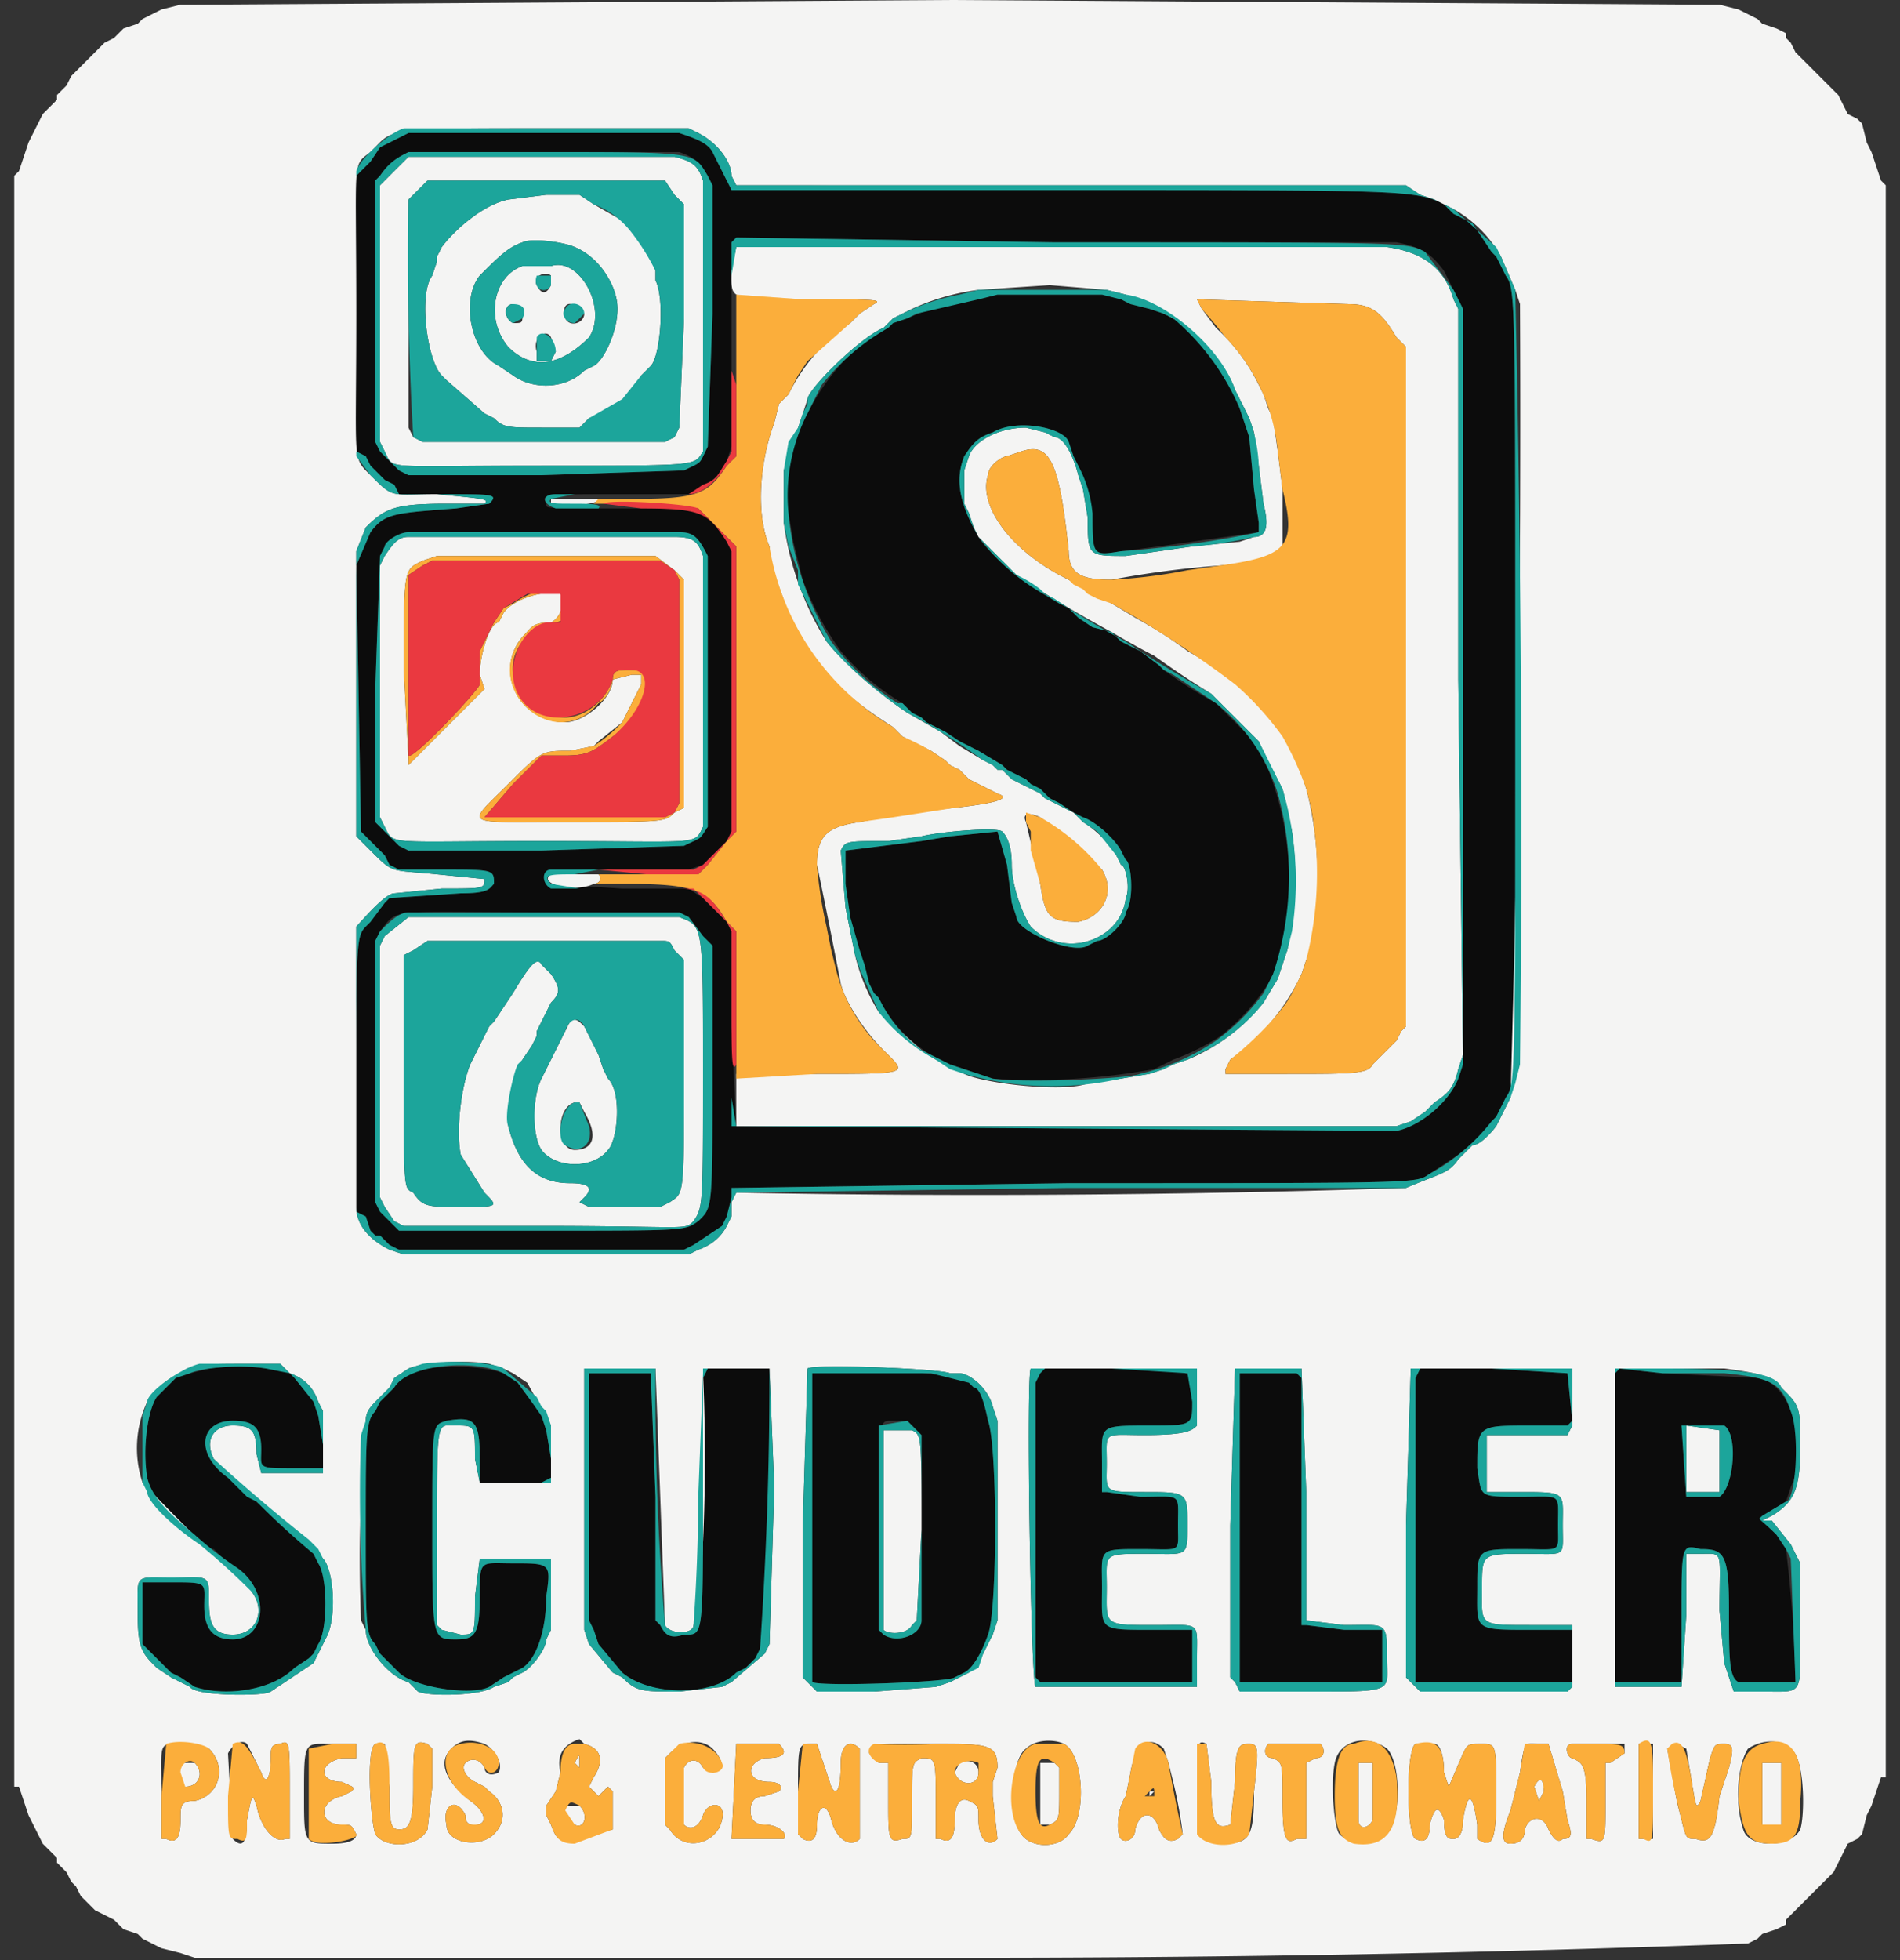 <svg xmlns="http://www.w3.org/2000/svg" width="400" height="412.5" viewBox="0 0 400 412.5">
  <rect x="0" y="0" width="400" height="412.5" fill="#333333" stroke="none"/>
  <g fill-rule="evenodd">
    <path fill="#0c0c0c" d="m86 28-6 3-2 3-3 3v58l2 1 1 2 3 3 2 1 1 2h9c11 0 12 0 10 2l-7 1c-13 1-15 1-18 5l-3 7 1 56 5 5 1 2 2 1h9c11 0 11 0 11 3-1 1-1 2-7 2l-15 1-1 1-3 4-1 1c-2 2-2 4-2 34v26l2 1 1 3 1 1h1l2 2 2 1h60l2-1 6-4 1-2 1-4v-2l71-1c76 0 73 0 76-2l3-2 3-2a42 42 0 0 0 8-8l1-2 1-2c2-3 2-2 2-86s0-84-2-87l-1-2-1-2-1-1-2-3-2-3-4-2-2-2c-6-3-8-3-83-3a1238 1238 0 0 1-68-2l-3-6c-1-2-4-3-7-4H86m57 4c3 1 4 2 6 5l1 2v27l-1 28c-2 4-1 3-5 5l-30 1H86l-2-1-4-4-1-2V38l1-1c2-3 4-4 6-5h57m151 19c5 1 7 2 10 6l2 4 1 2 1 2v159l-1 3c-2 5-8 10-13 11l-139-1-1-21v-20l-1-2-5-5-3-2h-14l-16-1c-1-3-1-3 16-3h14l3-1 5-5 1-2v-59l-1-2c-4-7-5-7-22-7s-16 0-16-1c-1-2-1-2 16-2h14l2-1c3-2 5-3 6-6l1-3V51l1-1 67 1h72m-84 11-4 1a49 49 0 0 0-15 4l-3 1-1 1-2 1-2 1a48 48 0 0 0-13 16l-2 3c-2 4-3 14-2 18l1 6 1 4 1 4a62 62 0 0 0 8 15 51 51 0 0 0 13 11l2 2 2 1 1 1 4 2 3 2 2 1 2 1 5 3 1 1 2 1 2 1 1 1 2 1 2 2 2 1 3 2 2 1c3 1 7 5 8 7l1 2c1 0 2 8 0 11 0 2-4 6-6 6l-2 1c-3 2-15-3-15-6l-1-3-1-8-2-7-10 1-6 1-16 2v7l1 7a27 27 0 0 0 3 10l1 4 1 2 1 1 1 2a30 30 0 0 0 10 10l2 1 2 1 9 3a140 140 0 0 0 34-2l4-2a48 48 0 0 0 10-5 46 46 0 0 0 10-11l1-2 1-2a65 65 0 0 0-2-41l-1-2v-1l-2-3-8-8a104 104 0 0 1-11-7l-1-1-4-3-2-1-2-1-2-2-4-1-3-2-2-2-2-1-5-3-1-1c-3-1-10-8-11-10-4-7-5-12-3-17 2-3 3-4 6-5 5-3 15-1 16 2l1 3 1 2 1 3 2 7c0 9 0 9 6 8l8-1 21-3v-2l-1-7-1-11-1-3-1-3-1-3c-1-3-11-16-13-16l-2-1-3-1-4-1-2-1-4-1h-22m-67 50c3 0 4 1 6 5v57c-2 3-1 2-5 4l-30 1H86l-2-1-3-3-2-2v-28l1-28 1-2c0-1 3-3 5-3h57m2 81 3 4 2 2v26c0 30 0 29-3 32-3 2-2 2-34 2H84l-1-1-3-3-1-2v-55l1-2c4-5 1-4 35-4h28l2 1M44 288l-4 1-3 1-4 4c-2 3-3 11-2 17 1 4 4 7 10 12l3 3h1l2 2 3 2c7 5 6 15-1 15-4 0-6-2-6-7s1-5-7-5h-6v13l2 2 2 2 2 2 2 1 3 2c6 2 16 1 21-4l3-2 1-1 1-2c2-3 2-14 0-17l-1-2-1-1-1-1-5-5a171 171 0 0 1-11-9c-7-5-6-12 1-12 4 0 6 1 6 6 0 4-1 4 7 4h6v-5l-1-6-1-3-4-5-1-1c-3-1-10-2-17-1m46 0c-3 0-6 2-7 4l-2 2-1 1-1 2c-2 2-2 5-2 25s0 22 2 24l1 2 3 3 1 1c3 3 15 5 19 3l3-2 2-1 2-1c3-2 5-8 5-15 1-7 1-7-7-7-7 0-7-1-7 7s-1 9-5 9c-5 0-5 0-5-23s0-22 3-23c6-1 7 0 7 8v5h13l2-1v-4l-1-6-1-3-1-2a36 36 0 0 1-4-5c-2-3-11-4-19-3m34 1v52l1 2 1 3 5 6c6 5 19 5 24 0l2-1 1-1 1-1 1-2 1-2 1-4v-53h-13l-1 2v25c0 30 0 29-4 29-3 1-4 0-5-2l-1-1v-26l-1-26h-13m47 0v65c2 1 29 0 30-1l2-1c2-1 4-5 5-8 2-5 2-40 0-45-1-5-2-7-3-7l-1-1c0-2-31-4-33-2m48 0-1 2v62l1 1h32v-11h-9c-11 0-10 0-10-9 0-8-1-8 8-8s8 1 8-5c0-7 1-6-8-6l-7-1h-1v-6c0-8-1-8 10-8 9 0 9 0 9-5 0-7 1-7-17-7h-14l-1 1m42 0v65h30v-11h-8l-8-1h-1v-52l-1-1h-12m37 1v64h33v-11h-9c-12 0-11 0-11-9 0-8 0-8 9-8s8 1 8-5c0-7 1-6-8-6s-8 0-9-6c0-9 0-9 11-9h8l1-1-1-10-16-1h-15l-1 2m42-1v65h14v-14c0-15 0-15 4-14 5 0 6 1 6 13 0 10 0 14 2 15h12a283 283 0 0 0-2-28l-2-3c-4-4-4-3-3-4l5-3 1-3c4-9 0-22-7-23l-20-1-9-1-1 1m-149 10 3 3v39c0 3-5 5-8 3l-1-1v-21c0-24 0-23 3-23h3m172 1c3 2 2 13-1 15h-7l-1-15h9"/>
    <path fill="#f4f4f3" d="M41 1h-3l-4 1-2 1-2 1-1 1-3 1-1 1-1 1-2 1-2 2-1 1-1 1-1 1-1 1-1 1-1 2-2 2v1l-1 1-2 2-1 2-1 2-1 2-1 3-1 3-1 1v339h1l1 3 1 3 1 2 1 2 1 2 2 2 1 1v1l2 2 1 2 1 1 1 2 1 1 1 1 1 1 2 1 2 1 1 1 1 1 3 1 1 1 2 1 2 1 4 1 3 1h159a4424 4424 0 0 0 168-3l2-1 1-1 3-1 2-1v-1l1-1 1-1 1-1 1-1 1-1 1-1 1-1 1-1 1-1 1-1 1-2 1-2 1-2 2-1 1-1 1-4 1-2 1-3 1-3h1V39l-1-1-1-3-1-3-1-2-1-4-1-1-2-1-1-2-1-2-1-1-1-1-1-1-1-1-1-1-1-1-1-1-1-1-1-1-1-2-1-1V7l-2-1-3-1-1-1-2-1-2-1-4-1h-3L200 0 41 1m106 27c4 2 7 6 7 9l1 2h141l3 2 3 1 2 1 2 1a26 26 0 0 1 10 10l3 7 1 3a4921 4921 0 0 1-2 167l-1 2-1 2-1 2s-3 4-5 4l-3 3c-2 3-4 3-11 6a2726 2726 0 0 1-141 1l-1 2v3l-1 2c-1 2-3 4-6 5l-2 1H85l-3-1c-4-2-7-5-7-9v-59c1-1 6-7 8-7l10-1c9 0 9 0 9-2l-10-1c-10-1-9 0-14-5l-3-3v-60l2-5c4-4 6-5 17-5h8c1-1 0-1-10-2-10 0-9 1-14-4-4-4-3-2-3-34 0-33-1-31 3-34 5-5 2-5 38-5h29l2 1m-61 5-5 5-1 1v54l1 2c2 4-1 3 33 3s32 0 34-3V38c-1-3-2-4-6-5H86m54 5 2 3 2 2v24l-1 23-1 2-2 1H89l-2-1-1-2V42l4-4h50m-33 4c-5 1-11 6-14 10l-1 2v1l-1 3c-3 4-1 18 2 21l1 1 8 7 2 1c2 2 3 2 10 2h8l2-2c6-2 10-6 11-9l2-2c2-2 3-14 1-18v-2l-1-3a46 46 0 0 0-5-7l-7-4-3-2h-7l-8 1m14 10c5 2 9 8 9 13s-3 11-5 12l-2 1c-4 4-11 4-15 1l-3-2c-6-3-8-14-4-19 4-4 6-6 9-7 2-1 9 0 11 1m34 0-1 5c0 6-1 6 15 6 15 0 17 0 15 1l-3 2-2 2a39 39 0 0 0-13 15l-2 2-1 4c-3 8-4 19-1 26v3l4 11c5 11 11 17 22 24l2 2 2 1 4 2 3 2 1 1 2 1 2 2 2 1 2 1 2 1c3 1 0 2-9 3a251 251 0 0 0-20 3c-7 1-9 3-9 9a1575 1575 0 0 1 5 25c1 4 5 10 9 14 5 5 6 5-14 5h-17v11h139l3-1 3-2 2-2c3-2 4-3 5-7l1-3-1-79V65l-1-2c-2-7-7-10-14-11H155m-45 4c-6 2-8 11-3 17 5 5 11 4 17-2 4-6-2-17-8-15h-6m6 2v2c-1 2-2 2-3 0s2-3 3-2m117 3 4 1 8 4c5 2 13 10 15 16l3 6 1 3 1 7 1 8c1 4 1 7-2 7l-3 1-10 1-7 1-7 1c-8 0-8 0-8-8l-1-6-1-3c-1-4-3-8-5-8l-2-1-4-1c-6 0-11 3-12 6l-1 3v7l1 2 1 3 1 2 8 8a242 242 0 0 0 20 12 154 154 0 0 0 9 5 188 188 0 0 0 12 8l10 10a230 230 0 0 0 5 10l1 4 1 5a69 69 0 0 1-1 25l-1 3-1 3-3 5a40 40 0 0 1-16 12l-3 1-2 1-3 1-6 1-7 1c-5 2-22 0-26-2a83 83 0 0 0-6-3l-3-2-9-8a41 41 0 0 1-5-12l-1-5-1-5-1-12c1-2 1-2 10-2l7-1c4-1 16-2 17-1s2 3 2 7 2 10 4 13c7 7 19 3 20-6 1-2 0-7-1-7l-1-2a22 22 0 0 0-7-7l-2-2-6-3-1-1-2-1-2-1-2-1-2-2h-1l-1-1-2-1-5-3-4-3-7-4c-6-4-13-10-17-15a63 63 0 0 1-9-25V99a751 751 0 0 0 5-15c0-2 11-13 16-15l2-2 2-1 2-1a48 48 0 0 1 14-4l15-1 12 1m51 3c5 0 7 2 10 7l2 2v143l-1 1-1 2-5 5c-1 2-4 2-18 2h-13v-1l1-2a46 46 0 0 0 15-18l1-3 1-3a75 75 0 0 0-1-33l-1-3a70 70 0 0 0-5-10 65 65 0 0 0-19-16 94 94 0 0 0-11-7 223 223 0 0 0-16-9c-11-6-17-15-15-21 0-2 3-4 4-4l3-1c6-2 8 2 10 21 0 5 3 6 9 6a204 204 0 0 1 23-3c10-1 11-2 13-4v-12l-1-8-1-7-1-2-1-3-1-2a40 40 0 0 0-9-12l-3-4-1-2 32 1m-174 2c0 2 0 2-2 2-2-1-2-4 0-4l2 2m12-1 1 1c0 2-3 3-4 1-1-3 1-4 3-2m-6 6 1 3-1 2h-3v-2c-1-3 2-5 3-3m0 34v1c2 1 11 0 10-1h-10m-30 8c-2 0-3 1-5 4l-1 2v53l1 2c2 4 0 3 33 3 34 0 32 1 34-3v-57c-1-3-2-4-6-4H86m52 4 4 3 2 2v48l-2 1c-2 2-2 2-23 2-22 0-21 1-12-8 7-7 7-7 13-7l5-1 1-1 5-4 4-8v-2h-2l-4 1c0 4-6 9-10 9-10 0-15-11-9-18 2-2 2-3 6-3 2-1 3-4 2-6-3-1-10 1-12 4l-1 2c-2 0-4 7-4 11l1 3-8 8-8 8v-1l-1-19c0-22 0-21 4-23l3-1h46m81 55 4 3 9 8c3 5 0 10-5 11-6 0-7-1-8-8a4536 4536 0 0 0-3-13c-1-2 1-2 3-1m-103 12c-3 2 5 4 9 2 1 0 2-1 1-2h-10m-28 9h-2l-5 4-1 2v53l1 2 2 3 2 1h28c32 0 31 1 33-1 2-3 2-3 2-32 0-31 0-30-5-32H88m51 5c2 0 2 0 3 2l2 2v24c0 26 0 25-3 27l-2 1h-15l-2-1 1-1c2-2 1-3-3-3-7 0-11-4-13-12a28 28 0 0 1 3-14l2-3 1-2v-1l1-2 2-4c2-2 2-3 0-6l-2-2c-1-2-3 1-6 6l-2 3-2 3-1 1-1 2-1 2-1 2-1 2c-2 5-3 14-2 19l5 8c3 3 3 3-5 3-7 0-8 0-10-3-2-1-2 0-2-26v-24l2-1 3-2h49m-19 17-1 2-1 2-3 6-1 2c-2 4-2 12 0 15 3 4 11 4 14 0 2-2 3-12 0-15l-1-2-1-3-3-6c-1-1-2-2-3-1m3 19c3 5 2 8-2 8s-4-9 0-10h1l1 2m-62 55c3 1 5 3 6 6l1 2v13H55l-1-4c0-5-1-6-5-6s-6 3-4 7l1 1a145 145 0 0 0 15 13 371 371 0 0 0 7 7c2 2 3 11 1 16l-3 6-3 2-3 2-3 2c-1 1-16 1-17-1l-2-1-2-1-3-2c-3-3-4-4-4-11 0-9-1-8 7-8s8-1 8 5c0 5 1 7 5 7 5 0 7-5 4-9l-1-2-3-2a588 588 0 0 1-19-19 23 23 0 0 1 1-17c0-1 4-5 7-6 2-2 5-2 14-2h7l2 2m42-2 3 1 2 1 3 2a2685 2685 0 0 0 5 9v12h-15l-1-5c0-7 0-7-4-7s-4-2-4 21v21l1 1 4 1c3 0 3 0 3-8l1-8h15v15l-1 2c0 2-3 6-5 7l-2 1-1 1-3 1c-3 2-14 2-16 1l-2-2c-4-1-9-7-9-11l-1-2a334 334 0 0 1 1-42c0-2 1-3 3-5l2-2 1-2 3-2c2-1 11-2 17-1m35 1 1 27 1 27c1 2 6 2 6 0l1-2a394 394 0 0 0 1-51v-1h14l1 25-1 33-1 2-7 6-2 1-9 1c-8 0-9 0-12-3l-2-1-5-6-1-3v-55h15m62 1h2c2 0 6 3 7 7l1 3v42l-1 3-2 4a122 122 0 0 0-3 4l-2 1-2 1-3 1-13 1h-12l-2-2-1-1v-32l1-33c1-1 28 0 30 1m52-1v12c-1 1-2 2-11 2s-8-1-8 6c0 6-1 6 8 6s9 0 9 7 0 6-9 6-8 0-8 7c0 8-1 8 10 8 10 0 9-1 9 7v6h-34c-1-1-2-66-1-67h35m22 0 1 26v27l8 1c9 0 9-1 9 7 0 7 2 7-16 7h-15l-1-2-1-1v-32l1-33h14m57 0v12l-1 2h-17v12h7c10 0 9 0 9 7s1 6-8 6-9 0-9 7c0 8-1 8 10 8h9v13l-1 1h-31l-2-2-1-1v-32l1-33h34m32 0c8 1 11 2 12 4l1 1c3 3 3 4 3 11 0 9-1 12-6 15l-2 1h2l4 5 1 2 1 2v12c0 16 1 15-7 15h-7l-1-3-1-3-1-11c0-13 1-12-4-12h-3v13l-1 15h-14v-67h23m-177 13v42c1 1 5 1 6-1l1-1 1-19c0-20 0-20-2-21h-6m169-1v14h7v-13l-7-1m-253 67c2 1 4 4 3 6-2 1-3 0-3-1-1-2-3-2-4-1s0 3 2 4l2 1 1 1c3 2 4 6 1 9s-10 2-10-2c-1-4 2-6 4-2 0 2 1 2 2 2 3 0 2-3-1-5-5-4-7-8-4-11 2-2 4-2 7-1m21 0c4 1 4 4 2 7l-1 2 1 1 1 1 1-1 1-1 1 1v8a2689 2689 0 0 0-8 2c-3 1-4 0-5-3l-1-2v-2l2-3 1-4c-1-4 1-6 4-7l1 1m27 1c3 3 2 5 0 5l-2-1c-1-2-3-2-4 0v12c1 1 3 1 4-2s5-3 4 1c-1 5-8 7-11 2l-1-1v-14l1-1c3-3 7-3 9-1m74-1c4 2 5 15 1 19-2 3-8 3-10 0-3-4-2-16 1-18 2-2 6-2 8-1m68 1c3 3 3 15 0 18-2 2-7 3-10 0-1-1-2-10-1-15s7-6 11-3m85 0c3 2 3 14 2 17-2 4-11 4-12 0-2-6-1-14 1-17 3-2 7-2 9 0m-333 0c4 4 2 10-3 11-3 0-3 1-3 4 0 4-1 5-3 4h-1v-9c0-12-1-11 5-11l5 1m8-1 3 6c1 3 2 1 2-3 0-2 0-3 2-3 2-1 2 0 2 10v10h-1c-2 1-5-2-6-7-1-3-1-2-2 3 0 5-1 6-3 4l-1-18c1-2 3-3 4-2m23 2v1h-3c-5 1-5 5 0 5 2 1 3 1 2 2l-2 1c-5 1-5 6 0 6 2 0 2 0 3 2 0 1-1 2-5 2-6 0-6 0-6-10 0-12 0-11 6-11h5v2m6-2 1 9c0 7 0 9 2 9s3-1 3-9c0-9 0-10 3-9l1 1v8l-1 9c-2 4-9 4-11 1-1-3-2-18 0-19h2m83 0c2 2 1 3-3 3-4 1-4 5 1 5 2 0 3 1 2 2l-3 1c-2 0-3 1-3 3s1 3 3 3c3 0 5 2 4 3h-11l1-20h9m8 0 3 9c1 2 2 1 2-5 0-4 2-5 4-3v19c-2 2-5 0-6-4s-3-3-3 1c0 3-1 4-3 3l-1-1v-9c0-10 0-10 3-10h1m25 0c11 0 13 0 13 5l-1 3v3l1 9c-2 2-4 0-4-4 0-3 0-3-2-4s-3 1-3 4c0 4-1 5-3 4h-1v-8c0-9 0-9-3-9-2 1-2 1-2 9s0 8-2 8c-3 1-3 0-3-8v-8h-2l-2-2c0-2 1-2 7-2h7m48 1 1 3 1 4a96 96 0 0 1 2 11l-1 1c-2 1-3 0-4-2-1-4-4-4-5 0 0 2-2 3-3 2s-1-6 1-9l1-5c1-6 4-8 7-5m9-1 1 8c0 9 1 10 4 9l1-9c0-8 1-8 3-8s2 1 1 10c0 10-1 11-7 11-5-1-5-1-5-12 0-9 0-10 2-9m24 0c1 1 1 3-1 3l-2 1v16h-2c-2 1-3 1-3-8 0-8 0-8-2-9-2 0-2-2-1-3h11m24 0c1 0 2 2 2 6l1 3 3-7c1-2 1-2 4-2s3 0 3 11c0 10-1 11-4 9v-3c-1-7-2-7-3-1 0 3-1 4-2 4s-2 0-2-4c-1-3-2-3-3 1 0 3-1 4-3 3s-2-19 0-20h4m24 0 3 10 1 6c1 3 1 4-1 4-1 1-2 0-3-2-1-3-4-3-5 0 0 2-1 3-3 3s-2-2 0-7l2-8c1-7 1-6 4-6h2m16 0v2l-3 2h-1v8c0 9 0 9-3 8h-1v-8c0-8-1-8-3-9-1 0-2-3 0-3h11m6 0v20h-3v-20h3m7 1 1 6c1 6 1 7 2 5l2-9c1-3 1-3 3-3s2 1 1 5l-2 6c-1 9-2 10-5 9-2 0-2 0-3-4l-1-4-2-11 2-1 2 1m-234 3 1 1v-1c0-2 0-2-1 0m98 0v13h2c2-1 2-1 2-7v-5l-1-1h-3m67 0v12c0 2 2 2 3 0v-12h-3m85 0v13h4v-13h-4m-333 0c-1 2 0 5 1 5 3 0 4-3 2-5h-3m164 0-1 2c1 3 5 3 5 0 0-2-2-3-4-2m121 5 1 3 1-2c0-3-1-3-2-1m-81 1v1l1-1h-1m-70 1v1-1c0-1 0-1 0 0m-53 2c-1 1 0 4 2 4 2 1 3-2 1-4h-3"/>
    <path fill="#fbae3b" d="M155 79v17l-2 2c-4 6-6 7-20 7h-7l-1 1h10l12 1 5 5 2 2 1 1v60l-2 2-4 5-1 1-1 1h-21c1 1 0 2-1 2h6c15 0 18 1 22 8l2 2v31l17-1c20 0 19 0 14-5a35 35 0 0 1-10-17l-1-4-1-5a91 91 0 0 1-2-13c0-6 2-8 9-9l7-1 13-2c9-1 12-2 9-3l-2-1-2-1-2-1-2-2-2-1-1-1-3-2a56 56 0 0 0-6-3l-2-2a54 54 0 0 1-26-38c-3-7-2-18 1-26l1-4 2-2 1-2 1-2 2-3 9-8 2-2 3-2c2-1 0-1-15-1l-14-1v17m97-16 1 2a102 102 0 0 1 5 6 40 40 0 0 1 11 24l1 8c3 12 1 14-13 16l-7 1a111 111 0 0 1-16 2c-6 0-9-1-9-6-2-19-4-23-10-21l-3 1c-1 0-4 2-4 4-2 6 4 15 15 21l2 1 1 1 2 1 1 1 2 1 3 1a223 223 0 0 1 26 17 65 65 0 0 1 10 11 70 70 0 0 1 5 11l1 4a75 75 0 0 1-1 32l-1 3-2 4c-2 4-8 10-13 14l-1 2v1h13c14 0 17 0 18-2l5-5 1-2 1-1V73l-2-2c-3-5-5-7-10-7l-32-1M92 117l-3 1c-4 2-4 1-4 23l1 19v1l8-8 8-8-1-3c0-4 2-11 4-11l1-2c2-3 9-5 12-4 1 2 0 5-2 6-4 0-4 1-6 3-9 11 7 25 16 14 2-1 3-4 3-5l4-1h2v2l-4 8a33 33 0 0 1-6 5l-5 1c-6 0-6 0-13 7-9 9-10 8 12 8 21 0 21 0 23-2l2-1v-48l-2-2-4-3H92m47 1 3 2 1 2v47l-1 2-2 1h-38l6-7 6-6h5c5 0 6-1 10-4s7-8 7-11-1-3-3-3c-3 0-4 0-4 2-2 6-9 10-14 7-7-3-9-10-5-15 2-3 3-3 5-4 3 0 4 0 4-3 0-5-5-5-11-1l-2 1-2 3-2 4-1 2v7c0 1-14 16-15 15v-38l3-2 2-1h48m77 53v2l1 2v4l2 7c1 7 2 8 8 8 5-1 8-6 5-11a45 45 0 0 0-13-11l-3-1M97 367c-5 1-4 8 2 12 3 2 4 5 1 5-1 0-2 0-2-2-2-4-5-2-4 2 0 4 7 5 10 2s2-7-1-9l-1-1-2-1c-2-1-3-3-2-4s3-1 4 1 3 1 3-1c0-3-4-5-8-4m24 0c-2 0-3 2-3 6l-1 4-2 3v2l1 2c1 3 2 4 5 4a2689 2689 0 0 1 8-3v-8l-1-1-1 1-1 1-1-1-1-1 1-2c2-3 2-6-2-7h-2m22 0-2 2-1 1v14l1 1c3 5 10 3 11-2 1-4-3-4-4-1s-3 3-4 2v-12c1-2 3-2 4 0s5 1 4-1c-1-3-5-5-9-4m75 0c-5 1-7 14-3 19 2 3 8 3 10 0 4-4 3-17-1-19h-6m67 0c-3 0-4 4-4 11s1 9 4 10c7 1 10-3 9-14-1-6-4-9-9-7m86 0c-4 1-5 5-5 12 1 7 2 9 7 9s6-2 6-9c1-10-2-14-8-12m-336 0-1 11v9h1c2 1 3 0 3-4 0-3 0-4 3-4 5-1 7-7 3-11-1-1-6-2-9-1m14 0-1 11c0 9 0 9 2 9 2 1 2 0 2-4 1-5 1-6 2-3 1 5 4 8 6 7h1v-10c0-10 0-11-2-10-2 0-2 1-2 3 0 4-1 6-2 3-3-6-4-7-6-6m16 1v19c2 2 11 0 10-1-1-2-1-2-3-2-5 0-5-5 0-6l2-1c1-1 0-1-2-2-5 0-5-4 0-5h3v-3h-5l-5 1m14-1c-2 1-1 16 0 19 2 3 9 3 11-1l1-9v-8l-1-1c-3-1-3 0-3 9 0 8-1 9-3 9s-2-2-2-9c0-9-1-10-3-9m76 0-1 20h11c1-1-1-3-4-3-2 0-3-1-3-3s1-3 3-3l3-1c1-1 0-2-2-2-5 0-5-4-1-5 4 0 5-1 3-3h-9m14 0-1 10v9l1 1c2 1 3 0 3-3 0-4 2-5 3-1s4 6 6 4v-19c-2-2-4-1-4 3 0 6-1 7-2 5l-3-9h-3m15 0c-2 1-1 3 1 4h2v8c0 8 0 9 3 8 2 0 2 0 2-8s0-8 2-9c3 0 3 0 3 9v8h1c2 1 3 0 3-4 0-3 1-5 3-4s2 1 2 4c0 4 2 6 4 4l-1-9v-3l1-3c0-5-2-5-13-5a148 148 0 0 1-13 0m55 1-1 5-1 5c-2 3-2 8-1 9s3 0 3-2c1-4 4-4 5 0 1 2 2 3 4 2l1-1a268 268 0 0 1-3-15c-1-4-5-6-7-3m13-1v19c2 3 9 3 11 0l1-9c1-9 1-10-1-10s-3 0-3 8l-1 9c-3 1-4 0-4-9l-1-8h-2m15 0c-1 1-1 3 1 3 2 1 2 1 2 9 0 9 1 9 3 8h2v-16l2-1c2 0 2-2 1-3h-11m31 0c-2 1-2 19 0 20s3 0 3-3c1-4 2-4 3-1 0 4 1 4 2 4s2-1 2-4c1-6 2-6 3 1v3c3 2 4 1 4-9 0-11 0-11-3-11s-3 0-4 2l-3 7-1-3c0-6-2-7-6-6m23 0-1 6-2 8c-2 5-2 7 0 7s3-1 3-3c1-3 4-3 5 0 1 2 2 3 3 2 2 0 2-1 1-4l-1-6-3-10h-5m10 0c-2 0-1 3 0 3 2 1 3 1 3 9v8h1c3 1 3 1 3-8v-8h1l3-2c0-2-1-2-6-2h-5m14 0v20h1c2 1 2 1 2-10 0-10 0-12-3-10m7 0-1 1a139 139 0 0 0 3 15c1 4 1 4 3 4 3 1 4 0 5-9l2-6c1-4 1-5-1-5s-2 0-3 3l-2 9c-1 2-1 1-2-5s-2-8-4-7m-230 4v1l-1-1c1-2 1-2 1 0m100 0 1 1v5c0 6 0 6-2 7s-3 0-3-7 1-8 4-6m67 0v12c-1 2-3 2-3 0v-12h3m86 0v13h-4v-13h4m-334 0c2 2 1 5-2 5l-1-3c0-2 2-3 3-2m165 0v2c0 3-4 3-5 0 0-2 3-3 5-2m119 6-1 2-1-3c1-2 2-2 2 1m-82 1h-2l1-1c1-1 1-1 1 1m-71 0v1-1c0-1 0-1 0 0m-50 2c2 2 1 5-1 4l-2-3c1-2 1-2 3-1"/>
    <path fill="#1ca59b" d="M85 27c-3 1-9 6-10 9v60l3 4c5 5 4 4 14 4 10 1 11 1 10 2h-8c-11 0-13 1-17 5l-2 5v60l3 3c5 5 4 4 14 5l10 1c0 2 0 2-9 2l-10 1c-2 0-7 6-8 7v59c0 4 3 7 7 9l3 1h60l2-1c3-1 5-3 6-5l1-2v-3l1-2 70-1h71c7-3 9-3 11-6l3-3c2 0 5-4 5-4l1-2 1-2 1-2 1-3 1-4a4921 4921 0 0 0-1-163l-3-7-1-2-9-8-2-1-2-1-3-1-3-2H155l-1-2c0-3-3-7-7-9l-2-1H85m58 1c3 1 6 2 7 4l3 6 1 2h67c75 0 77 0 83 3l2 2 4 2 2 3 2 3 1 1 1 2 1 2c2 3 2 3 2 87s0 83-2 86l-1 2-1 2-1 1a42 42 0 0 1-13 11c-3 2 0 2-76 2l-71 1v2l-1 4-1 2-6 4-2 1H84l-2-1-2-2h-1l-1-1-1-3-2-1v-26c0-30 0-32 2-34l1-1 3-4 1-1 15-1c6 0 6-1 7-2 0-3 0-3-11-3h-9l-2-1-1-2-5-5-1-56 3-7c3-4 5-4 18-5l7-1c2-2 1-2-10-2h-9l-1-2-2-1-3-3-1-2-2-1V37l3-3 2-3 6-3h57m-55 4h-2c-2 1-4 2-6 5l-1 1v55l1 2 4 4 2 1h28l30-1c4-2 3-1 5-5l1-28V39l-1-2c-3-5-2-5-34-5H88m54 1c4 1 5 2 6 5v57c-2 3 0 3-34 3s-31 1-33-3l-1-2V39l1-1 5-5h56m-52 5-4 4a654 654 0 0 0 1 50l2 1h51l2-1 1-2 1-23V43l-2-2-2-3H90m35 5a18 18 0 0 1 8 6 46 46 0 0 1 5 8v2c2 4 1 16-1 18l-2 2-4 5-7 4-2 2h-8c-7 0-8 0-10-2l-2-1-8-7-1-1c-3-3-5-17-2-21l1-3v-1l1-2c3-4 9-9 14-10l8-1h7l3 2m-15 8c-3 1-5 3-9 7-4 5-2 16 4 19l3 2c4 3 11 3 15-1l2-1c2-1 5-7 5-12s-4-11-9-13c-2-1-9-2-11-1m44 0v11-4l1-6h137c7 1 12 4 14 11l1 2v78l1 79-1 3c-1 4-2 5-5 7l-2 2-3 2-3 1H155l-1-6v-4 10l140 1c5-1 11-6 13-11l1-3V65l-1-2-1-2-6-8c-4-2-3-2-78-2l-67-1-1 1m-41 5h3c6-2 12 9 8 15-6 6-12 7-17 2-5-6-3-15 3-17h3m0 2c-1 3 2 4 3 2v-2h-3m97 3h-4l-4 1a48 48 0 0 0-12 4l-2 1-2 2c-5 2-16 13-16 15v1l-1 2-1 3-2 3-1 6v11l1 5 2 5v3l6 12c4 5 11 11 17 15a139 139 0 0 1 16 10l2 1 1 1h1l2 2 2 1 2 1 2 1 1 1 6 3 2 2 3 2 4 5 1 2c1 0 2 5 1 7-1 9-13 13-20 6-2-3-4-9-4-13s-1-6-2-7-13 0-17 1l-7 1c-9 0-9 0-10 2l1 12 1 5 1 5 1 3 4 9a38 38 0 0 0 12 10l3 2 3 1a67 67 0 0 0 33 1l6-1 3-1 2-1 3-1 2-1 2-1c4-2 9-6 12-10l3-5 1-3 1-3 1-4a69 69 0 0 0-2-30l-1-2-2-4-2-4-10-10a282 282 0 0 1-18-11 154 154 0 0 1-15-9l-2-1-1-1a24 24 0 0 0-5-3l-8-8-1-2-1-3-1-2v-7l1-3c1-3 6-6 12-6l4 1 2 1c2 0 4 4 5 8l1 3 1 6c0 8 0 8 8 8l7-1 7-1a79 79 0 0 0 13-2c3 0 3-3 2-7l-1-8a32 32 0 0 0-2-10l-3-6c-3-9-15-19-23-20l-4-1h-23m22 1 4 1 2 1 4 1 3 1 2 1a51 51 0 0 1 14 19l1 3 1 3 1 11 1 7v2a215 215 0 0 1-29 4c-6 1-6 1-6-8a26 26 0 0 0-3-10l-1-2-1-3c-1-3-11-5-16-2-3 1-4 2-6 5-2 5-1 10 3 17a45 45 0 0 0 12 11l5 3 2 1 2 2 3 2 4 1 2 2 2 1 2 1 4 3 1 1 2 1 3 2 6 4a39 39 0 0 1 13 19 65 65 0 0 1-1 38l-1 2-1 2a46 46 0 0 1-10 10 48 48 0 0 1-16 7c-2 1-24 2-31 1l-9-3-2-1-2-1-2-1a30 30 0 0 1-9-11l-1-1-1-2-1-4-1-3-2-7-1-7v-7l16-2 6-1 10-1 2 7 1 8 1 3c0 3 12 8 15 6l2-1c2 0 6-4 6-6 2-3 1-11 0-11l-1-2c-1-2-5-6-8-7l-2-1-3-2-2-1-2-2-2-1-1-1-2-1-2-1-1-1-5-3-2-1-2-1-3-2-4-2-1-1-2-1-2-2h-1a51 51 0 0 1-14-13 62 62 0 0 1-9-27 38 38 0 0 1 4-21l2-4 1-2a48 48 0 0 1 14-12l1-1 3-1 2-1 13-3 4-1h22m-124 2c-2 0-2 3 0 4l2-1c1-2 0-3-2-3m11 1c-1 1 0 3 2 3l2-2c0-2-3-3-4-1m-6 6v5h3l1-2c0-3-3-5-4-3m4 33c-3 0-3 2 0 3h9c1-1-2-1-6-1-3 0-5 0-4-1l5-1h4-8m-31 8c-2 0-5 2-5 3l-1 2-1 28v28l2 2 3 3 2 1h28l30-1c4-2 3-1 5-4v-57c-2-4-3-5-6-5H86m56 1c4 0 5 1 6 4v57c-2 4 0 3-34 3-33 0-31 1-33-3l-1-2v-53l1-2c2-3 3-4 5-4h56m-26 70c-2 0-2 3 0 4h10-4l-6-1c-2-2 0-2 5-2l5-1h-10m-30 9c-2 0-4 2-6 4l-1 2v55l1 2 3 3 1 1h29c32 0 31 0 34-2 3-3 3-2 3-32v-26l-2-2-3-4-2-1H86m57 1c5 2 5 1 5 32 0 29 0 29-2 32-2 2-1 1-33 1H85l-2-1-2-3-1-2v-53l1-2 5-4h57m-53 5-3 2-2 1v24c0 26 0 25 2 26 2 3 3 3 10 3 8 0 8 0 5-3l-5-8c-1-5 0-14 2-19l1-2 1-2 1-2 1-2 1-1 2-3 2-3c3-5 5-8 6-6l2 2c2 3 2 4 0 6l-2 4-1 2v1l-1 2-2 3-1 1c-1 2-3 11-2 13 2 8 6 12 13 12 4 0 5 1 3 3l-1 1 2 1h15l2-1c3-2 3-1 3-27v-24l-2-2c-1-2-1-2-3-2H90m33 18 3 6 1 3 1 2c3 3 2 13 0 15-3 4-11 4-14 0-2-3-2-11 0-15l1-2 3-6 1-2c1-3 3-3 4-1m-2 16c-3 1-4 8-2 9 3 2 6 0 5-4l-2-5h-1m-79 55c-4 1-11 6-11 8l-1 3v14l1 2c0 2 5 7 11 11a144 144 0 0 1 11 10c3 4 1 9-4 9-4 0-5-2-5-7 0-6 0-5-8-5s-7-1-7 8c0 7 1 8 4 11l3 2 2 1 2 1c1 2 16 2 17 1l3-2 3-2 3-2 3-6c2-5 1-14-1-16l-1-2-2-2a371 371 0 0 1-20-17c-2-4 0-7 4-7s5 1 5 6l1 4h13v-13l-1-2c-1-3-3-5-6-6l-2-2H42m47 0-3 1-3 2-1 2-2 2c-2 2-3 3-3 5l-1 3a334 334 0 0 0 1 41c0 4 5 10 9 11l2 2c2 1 13 1 16-1l3-1 1-1 2-1c2-1 5-5 5-7l1-2v-15h-15l-1 8c0 8 0 8-3 8l-4-1-1-1v-21c0-23 0-21 4-21s4 0 4 7l1 5h15v-12l-1-3-1-1-1-2a2685 2685 0 0 1-7-6c-1-1-10-2-17-1m-33 1 5 1 1 1 4 5 1 3 1 6v5h-6c-8 0-7 0-7-4 0-5-2-6-6-6-7 0-8 7-1 12l2 2 1 1 1 1 2 1a171 171 0 0 0 12 11l1 2c2 3 2 14 0 17l-1 2-1 1-3 2c-5 5-15 6-21 4l-3-2-2-1-2-2-2-2-2-2v-13h6c8 0 7 0 7 5s2 7 6 7c7 0 8-10 1-15a83 83 0 0 1-9-7c-6-5-9-8-10-12-1-6 0-14 2-17l4-4 3-1c2-1 10-2 16-1m50 1 3 2a239 239 0 0 1 5 7l1 3 1 6v4l-2 1h-13v-5c0-8-1-9-7-8-3 1-3 0-3 23s0 23 5 23c4 0 5-1 5-9s0-7 7-7c8 0 8 0 7 7 0 7-2 13-5 15l-2 1-2 1-3 2c-4 2-16 0-19-3l-1-1-3-3-1-2c-2-2-2-4-2-24s0-23 2-25l1-2 1-1 2-2c3-5 17-6 23-3m17-1v55l1 3 5 6 2 1c3 3 4 3 12 3l9-1 2-1 7-6 1-2 1-33-1-25h-14v1l-1 26a394 394 0 0 1-1 27c0 2-5 2-6 0a592 592 0 0 1-2-54h-15m47 0-1 33v32l1 1 2 2h12l13-1 3-1 2-1 2-1 2-1 1-3 2-4 1-3v-42l-1-3c-1-4-5-7-7-7h-2c-2-1-29-2-30-1m47 0c-1 1 0 66 1 67h34v-6c0-8 1-7-9-7-11 0-10 0-10-8 0-7-1-7 8-7s9 1 9-6 0-7-9-7-8 0-8-6c0-7-1-6 8-6s10-1 11-2v-12h-35m43 0-1 33v32l1 1 1 2h15c18 0 16 0 16-7 0-8 0-7-9-7l-8-1v-27l-1-26h-14m37 0-1 33v32l1 1 2 2h31l1-1v-13h-9c-11 0-10 0-10-8 0-7 0-7 9-7s8 1 8-6 1-7-9-7h-7v-12h17l1-2v-12h-34m43 0v67h14l1-15v-13h3c5 0 4-1 4 12l1 11 1 3 1 3h7c8 0 7 1 7-15v-12l-1-2-1-2-4-5h-2l2-1c5-3 6-6 6-15 0-7 0-8-3-11l-1-1c-1-3-8-4-25-4h-10m-203 1 1 26v26l1 1c1 2 2 3 5 2 4 0 4 1 4-29v-25l1-2h13v2a842 842 0 0 1-2 57l-1 2-1 1-1 1-2 1c-5 5-18 5-24 0l-5-6-1-3-1-2v-52h13m59 0 8 2 1 1c1 0 2 2 3 7 2 5 2 40 0 45-1 3-3 7-5 8l-2 1c-1 1-28 2-30 1v-65h25m54 0 1 6c0 5 0 5-9 5-11 0-10 0-10 8v6h1l7 1c9 0 8-1 8 6 0 6 1 5-8 5s-8 0-8 8c0 9-1 9 10 9h9v11h-32l-1-1v-62l1-2 1-1h14l16 1m23 0 1 1v52h1l8 1h8v11h-30v-65h12m57 0 1 10-1 1h-8c-11 0-11 0-11 9 1 6 0 6 9 6s8-1 8 6c0 6 1 5-8 5s-9 0-9 8c0 9-1 9 11 9h9v11h-33v-64l1-2h15l16 1m33 0c10 1 12 2 14 8 2 5 1 19-1 19l-5 3c-1 1-1 0 3 4l2 3 1 2 1 26h-12c-2-1-2-5-2-15 0-12-1-13-6-13-4-1-4-1-4 14v14h-14v-65l1-1 9 1h13m-178 11v43l1 1c3 2 8 0 8-3v-39l-3-3a1244 1244 0 0 1-6 1m169 0 1 15h7c3-2 4-13 1-15h-9m-162 1c2 1 2 1 2 21l-1 19-1 1c-1 2-5 2-6 1v-42h6m170 0v13h-7v-14l7 1"/>
    <path fill="#ea3940" d="M154 78v17l-1 2c-2 3-2 4-5 5l-3 2h-18 18c3 0 6-3 8-6l2-2V81a211 211 0 0 0-1-3m-27 28 8 1c13 0 14 1 18 7l1 2v59l-1 2-5 5-2 1h-20l10 1h11l1-1 1-1 4-5 2-2v-60l-1-1-2-2-5-5c-2-1-19-2-20-1m-36 12-2 1-3 2v38c1 1 15-14 15-15v-7l1-2 2-4 2-3 5-3h7v6h-3c-5 1-9 9-6 15 4 8 17 6 20-3 0-2 1-2 4-2 5 0 3 8-4 14-4 3-5 4-10 4h-5l-6 6-6 7h38l2-1 1-2v-47l-1-2-3-2H91m36 69h19l2 2 5 5 1 2v15c0 11 0 15 1 13v-28l-2-2c-3-5-5-7-10-7h-16"/>
  </g>
</svg>
